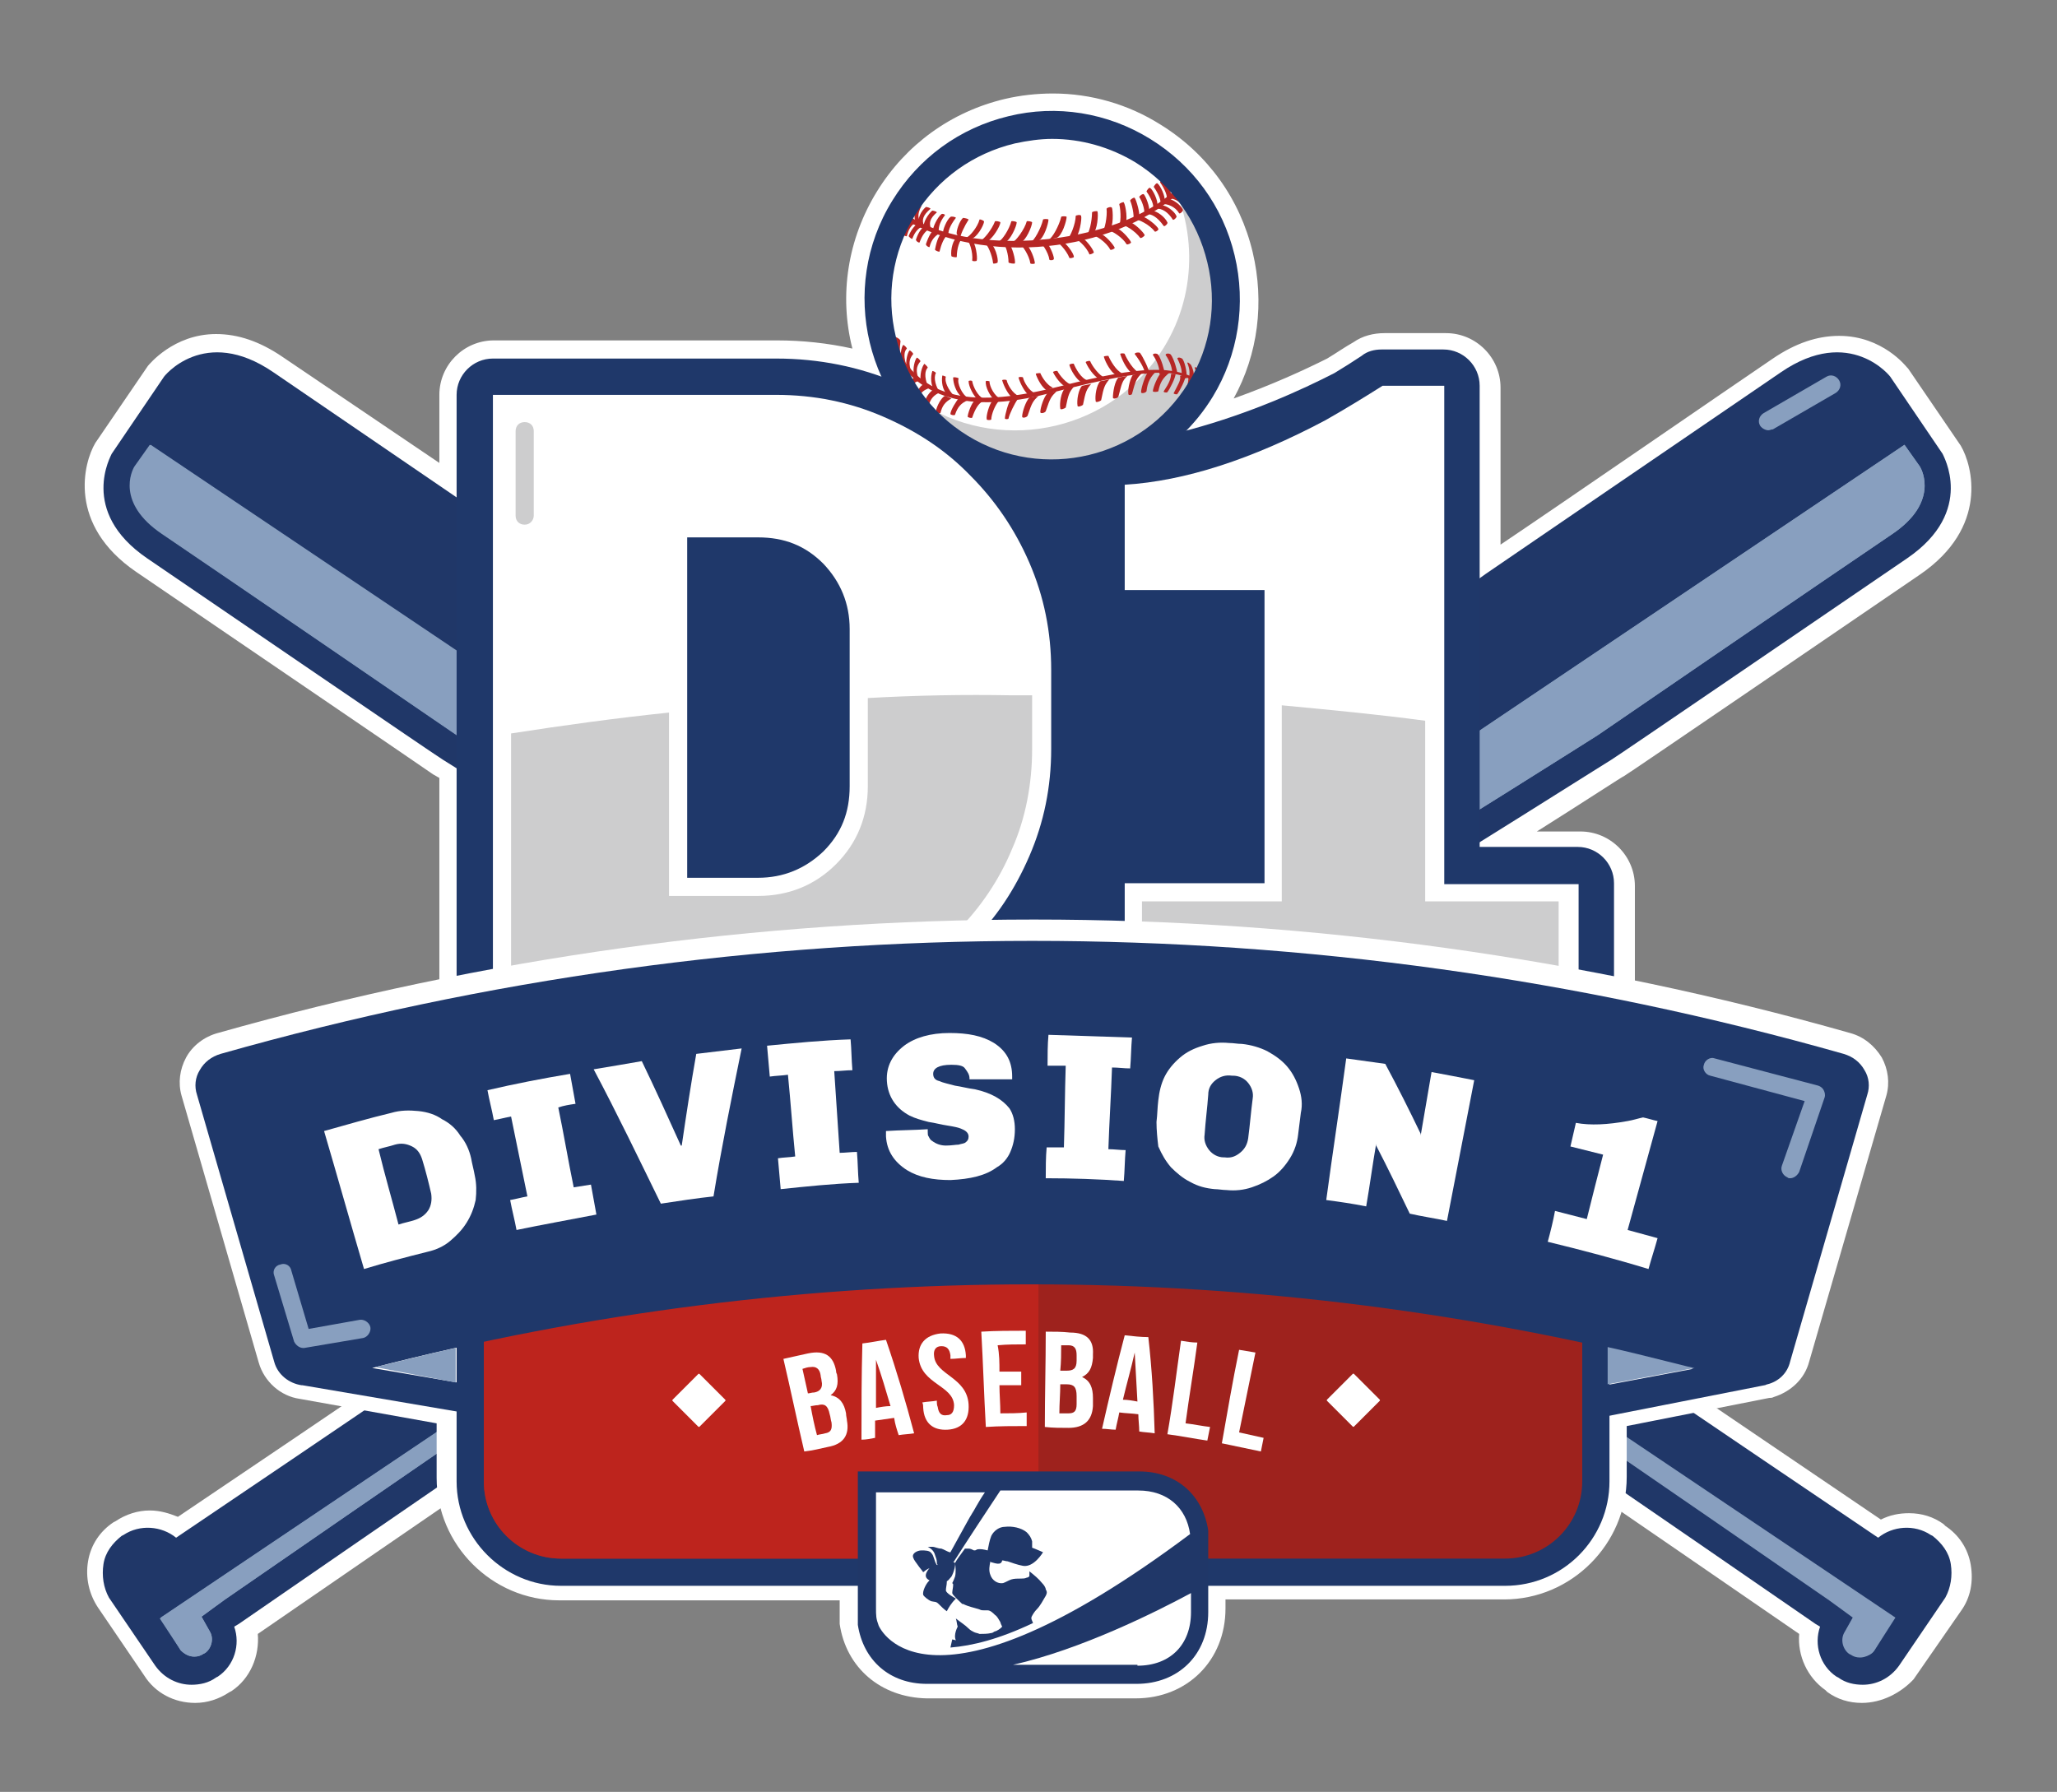 <?xml version="1.0" encoding="UTF-8"?> <svg xmlns="http://www.w3.org/2000/svg" xmlns:xlink="http://www.w3.org/1999/xlink" version="1.1" id="Calque_1" x="0px" y="0px" width="226.6px" height="197.4px" viewBox="0 0 226.6 197.4" style="enable-background:new 0 0 226.6 197.4;" xml:space="preserve"><rect x="0" y="0" width="226.6" height="197.4" fill="#808080" stroke="none"/> <style type="text/css"> .st0{fill:#FFFFFF;} .st1{fill:#203768;} .st2{fill:#889FBF;} .st3{fill:#1F386A;} .st4{fill:#CDCDCE;} .st5{fill:#B62624;} .st6{fill:none;} .st7{fill:#9E221D;} .st8{fill:#BD241D;} .st9{fill:#FFFFFF;stroke:#FFFFFF;stroke-width:0.2;stroke-linecap:round;stroke-linejoin:round;stroke-miterlimit:10;} </style> <g> <path class="st0" d="M205.1,187.6c-1.4,0-2.7-0.4-3.8-1.2l-0.2-0.2c-2-1.4-3.1-3.8-2.9-6.2c-38.2-26.3-50.5-34.6-54-36.8 c-4.3-2.8-18.6-11.2-30.9-18.4c-12.3,7.2-26.6,15.6-30.9,18.4c-3.6,2.3-15.8,10.5-54,36.8c0.2,2.4-0.8,4.9-2.9,6.3l-0.2,0.1 c-1.2,0.8-2.5,1.2-3.8,1.2c-2.3,0-4.4-1.1-5.6-3l-5.1-7.5c-1-1.5-1.4-3.3-1.1-5.1c0.3-1.8,1.3-3.3,2.8-4.3l0.2-0.1 c1.2-0.8,2.5-1.2,3.8-1.2c1.1,0,2.1,0.3,3.1,0.7c12.2-8.2,46.9-31.7,54-36.9c2.2-1.6,7.1-5.4,14.9-11.4H54.4c-3.3,0-6-2.7-6-6V85.7 l-0.7-0.4C47.6,85.2,21.3,67.3,15,63c-7.6-5.2-5.8-12-4.5-14.2l5.8-8.5l0,0c0.1-0.1,2.8-3.5,7.5-3.5c2.4,0,4.8,0.8,7.3,2.5L48.4,51 v-7.5c0-3.3,2.7-6,6-6h31.2c2.8,0,5.6,0.3,8.3,0.9c-1.5-5.9-0.5-12.1,2.7-17.3c3.2-5.2,8.2-8.8,14.1-10.2c1.7-0.4,3.5-0.6,5.3-0.6 c4.2,0,8.3,1.2,11.8,3.4c5.2,3.2,8.8,8.2,10.2,14.1c1.3,5.5,0.6,11.2-2.1,16.1c4.2-1.5,7.7-3.1,10.3-4.4c1-0.6,2-1.3,2.9-1.8 c1-0.7,2.2-1,3.4-1h6.8c3.3,0,6,2.7,6,6v17.3c6.7-4.5,24.4-16.7,30-20.5c2.5-1.7,4.9-2.5,7.3-2.5c4.8,0,7.4,3.4,7.5,3.5l0.1,0.1 l5.8,8.5c1.3,2.2,3.1,9-4.5,14.2c-6.3,4.3-32.5,22.2-32.6,22.2c-0.1,0-4.2,2.7-9.6,6.1h4.8c3.3,0,6,2.7,6,6v15.5c0,3.3-2.7,6-6,6 h-35.8c7.8,6.1,12.6,9.8,14.9,11.4c7.1,5.2,41.8,28.6,54,36.9c1-0.5,2-0.7,3.1-0.7c1.4,0,2.7,0.4,3.8,1.2l0.2,0.2 c1.5,1,2.5,2.5,2.8,4.3c0.3,1.8,0,3.6-1.1,5.1l-5.2,7.5C209.4,186.5,207.3,187.6,205.1,187.6z"></path> <path class="st0" d="M214.9,172.3c-0.2-1.3-1-2.3-2-3.1l-0.2-0.1c-1.8-1.2-4.2-1-5.8,0.3c-12-8.1-47.8-32.3-55.2-37.6 c-3-2.2-10.6-8.1-19.5-15h41.6c2.2,0,4-1.8,4-4V97.3c0-2.2-1.8-4-4-4h-10.8v-0.6c7.6-4.7,14.4-9.1,14.5-9.1 c0,0,25.7-17.5,32.6-22.2c7.6-5.2,3.9-11.4,3.9-11.5l-5.7-8.4c0-0.1-4.5-5.8-12.1-0.6c-6.9,4.7-32.5,22.2-32.5,22.2 c0,0-0.2,0.2-0.6,0.4V42.5c0-2.2-1.8-4-4-4h-6.8c-0.8,0-1.6,0.2-2.2,0.7c-0.9,0.6-2,1.3-3,1.9c-3.7,1.9-9.6,4.6-16.5,6.4 c1.1-1.1,2.1-2.3,2.9-3.7h0c2.9-4.7,3.8-10.3,2.5-15.6c-1.3-5.4-4.6-9.9-9.3-12.8c-4.7-2.9-10.3-3.8-15.6-2.5 c-5.4,1.3-9.9,4.6-12.8,9.3c-3.7,6-3.9,13.3-1.2,19.3c-3.6-1.3-7.5-1.9-11.5-1.9H54.4c-2.2,0-4,1.8-4,4v11.3 c-7.6-5.2-16.6-11.3-20.3-13.8C22.5,35.8,18,41.4,18,41.5l-5.7,8.4c0,0.1-3.7,6.3,3.9,11.5c6.9,4.7,32.5,22.2,32.6,22.2 c0,0,0.6,0.4,1.6,1v28.2c0,2.2,1.8,4,4,4h31.2c1.3,0,4.5,0,8.5,0c-8.9,7-16.5,12.9-19.5,15c-7.3,5.3-43.2,29.6-55.2,37.6 c-1.6-1.4-4-1.5-5.8-0.3l-0.2,0.1c-1,0.7-1.8,1.8-2,3.1s0,2.5,0.8,3.6l5.1,7.5c0.9,1.4,2.4,2.1,4,2.1c0.9,0,1.9-0.3,2.7-0.8 l0.2-0.1c1.8-1.2,2.5-3.5,1.8-5.5l0.5-0.3c38.7-26.7,51.1-35,54.7-37.3c4.3-2.7,18-10.8,32-19.1c14,8.2,27.7,16.3,32,19.1 c3.6,2.3,16,10.6,54.7,37.3l0.5,0.3c-0.7,2,0,4.3,1.8,5.5l0.2,0.1c0.8,0.6,1.8,0.8,2.7,0.8c1.5,0,3-0.7,4-2.1l5.1-7.5 C214.9,174.9,215.2,173.6,214.9,172.3z"></path> <g> <path class="st1" d="M11.4,172.3c0.2-1.3,1-2.3,2-3.1l0.2-0.1c1.8-1.2,4.2-1,5.8,0.3c12-8.1,47.8-32.3,55.2-37.6 c5.3-3.9,25-19.4,40.8-31.8c10.1-8,18.9-14.8,22.5-17.6c9.5-7.3,25.6-19.1,25.8-19.2c0,0,25.6-17.5,32.5-22.2 c7.6-5.2,12.1,0.5,12.1,0.6l5.7,8.4c0,0.1,3.7,6.3-3.9,11.5c-6.9,4.7-32.5,22.2-32.6,22.2c-0.2,0.1-17.1,10.8-27.3,17 c-3.9,2.4-13.4,7.9-24.4,14.3c-17.5,10.2-39.2,23-44.8,26.6c-3.6,2.3-16,10.6-54.7,37.3l-0.5,0.3c0.7,2,0,4.3-1.8,5.5l-0.2,0.1 c-0.8,0.6-1.8,0.8-2.7,0.8c-1.5,0-3-0.7-4-2.1l-5.1-7.5C11.4,174.9,11.2,173.6,11.4,172.3z"></path> <g> <path class="st2" d="M209.8,49l1.7,2.4c0.3,0.5,2,4-3,7.4c-6.8,4.6-31.5,21.5-32.5,22.2c-0.8,0.5-17.2,10.9-27.2,16.9 c-3.9,2.4-13.4,7.9-24.3,14.3c-18.4,10.8-39.3,23-44.9,26.6c-3.6,2.3-16,10.6-54.8,37.4l-1.1,0.8l-1.5,1.1l0.9,1.6 c0.5,0.8,0.2,1.9-0.5,2.4l-0.2,0.1c-0.3,0.2-0.6,0.3-1,0.3c-0.6,0-1.1-0.3-1.5-0.7l-2.2-3.6L209.8,49z"></path> <path class="st2" d="M17.6,178.3L209.8,49l1.7,2.4c0.3,0.5,2,4-3,7.4c-6.8,4.6-31.5,21.5-32.5,22.2c-0.8,0.5-17.2,10.9-27.2,16.9 c-3.9,2.4-13.4,7.9-24.3,14.3c-18.4,10.8-39.3,23-44.9,26.6c-3.6,2.3-16,10.6-54.8,37.4l-1.1,0.8l-1.5,1.1l0.9,1.6 c0.5,0.8,0.2,1.9-0.5,2.4l-0.2,0.1c-0.3,0.2-0.6,0.3-1,0.3c-0.6,0-1.1-0.3-1.5-0.7L17.6,178.3z"></path> </g> </g> <g> <path class="st2" d="M194.8,47.4c-0.3,0-0.7-0.2-0.9-0.5c-0.3-0.5-0.1-1.1,0.4-1.4l6.9-4c0.5-0.3,1.1-0.1,1.4,0.4 c0.3,0.5,0.1,1.1-0.4,1.4l-6.9,4C195.1,47.3,195,47.4,194.8,47.4z"></path> </g> <g> <path class="st1" d="M214.9,172.3c-0.2-1.3-1-2.3-2-3.1l-0.2-0.1c-1.8-1.2-4.2-1-5.8,0.3c-12-8.1-47.8-32.3-55.2-37.6 c-5.3-3.9-25-19.4-40.8-31.8c-10.1-8-18.9-14.8-22.5-17.6c-9.5-7.3-25.6-19.1-25.8-19.2c0,0-25.6-17.5-32.5-22.2 c-7.6-5.2-12.1,0.5-12.1,0.6l-5.7,8.4c0,0.1-3.7,6.3,3.9,11.5c6.9,4.7,32.5,22.2,32.6,22.2c0.2,0.1,17.1,10.8,27.3,17 c3.9,2.4,13.4,7.9,24.4,14.3c17.5,10.2,39.2,23,44.8,26.6c3.6,2.3,16,10.6,54.7,37.3l0.5,0.3c-0.7,2,0,4.3,1.8,5.5l0.2,0.1 c0.8,0.6,1.8,0.8,2.7,0.8c1.5,0,3-0.7,4-2.1l5.1-7.5C214.9,174.9,215.1,173.6,214.9,172.3z"></path> <g> <path class="st2" d="M16.5,49l-1.7,2.4c-0.3,0.5-2,4,3,7.4c6.8,4.6,31.5,21.5,32.5,22.2C51.1,81.6,67.5,92,77.5,98 c3.9,2.4,13.4,7.9,24.3,14.3c18.4,10.8,39.3,23,44.9,26.6c3.6,2.3,16,10.6,54.8,37.4l1.1,0.8l1.5,1.1l-0.9,1.6 c-0.5,0.8-0.2,1.9,0.5,2.4l0.2,0.1c0.3,0.2,0.6,0.3,1,0.3c0.6,0,1.1-0.3,1.5-0.7l2.2-3.6L16.5,49z"></path> <path class="st2" d="M206.5,181.8c-0.3,0.5-0.9,0.7-1.5,0.7c-0.4,0-0.7-0.1-1-0.3l-0.2-0.1c-0.8-0.5-1-1.6-0.5-2.4l0.9-1.6 l-1.5-1.1l-1.1-0.8c-38.8-26.7-51.2-35.1-54.8-37.4c-5.6-3.6-26.5-15.8-44.9-26.6c-11-6.4-20.4-12-24.3-14.3 c-10-6-26.4-16.4-27.2-16.9c-1-0.6-25.7-17.6-32.5-22.2c-5-3.4-3.3-6.9-3-7.4l1.7-2.4l192.2,129.2L206.5,181.8z"></path> </g> </g> <path class="st3" d="M173.8,93.3h-10.8V42.5c0-2.2-1.8-4-4-4h-6.8c-0.8,0-1.6,0.2-2.2,0.7c-0.9,0.6-2,1.3-3,1.9 c-7.2,3.7-22.6,10.3-37.8,7.8c-2.9-2.8-6.4-5.1-10.3-6.7c-4.2-1.8-8.7-2.7-13.4-2.7H54.3c-2.2,0-4,1.8-4,4v69.3c0,2.2,1.8,4,4,4 h31.2c4.7,0,36.2,0,38.4,0h49.9c2.2,0,4-1.8,4-4V97.3C177.8,95.1,176,93.3,173.8,93.3z"></path> <g> <g> <path class="st0" d="M132.2,43c-5.5,9-17.4,11.8-26.4,6.3c-9-5.6-11.8-17.4-6.3-26.4c5.5-9,17.4-11.8,26.4-6.3 C134.9,22.1,137.7,34,132.2,43z"></path> </g> <g> <path class="st4" d="M128.1,18.2c3.7,6,4,13.8,0.1,20.1c-5.5,9-17.4,11.8-26.4,6.3c-0.8-0.5-1.5-1-2.2-1.6 c1.5,2.5,3.6,4.6,6.2,6.2c9,5.5,20.8,2.7,26.4-6.3C137.3,34.8,135.3,24.2,128.1,18.2z"></path> </g> <g> <g> <g> <path class="st5" d="M113.3,43.5c-0.4-0.3-0.9-1.2-1.1-1.9c0-0.1,0.5-0.1,0.5,0c0.1,0.5,0.7,1.5,1.3,1.7L113.3,43.5z"></path> <path class="st5" d="M111.5,43.8c-0.4-0.3-0.9-1.2-1.1-1.9c0-0.1,0.5-0.1,0.5,0c0.1,0.5,0.7,1.5,1.3,1.7L111.5,43.8z"></path> <path class="st5" d="M115.3,43c-0.5-0.3-1-1.2-1.2-1.8c0-0.1,0.5-0.1,0.5-0.1c0.2,0.5,0.8,1.4,1.4,1.6L115.3,43z"></path> <path class="st5" d="M117.4,42.6c-0.5-0.2-1.1-1-1.4-1.6c0-0.1,0.5-0.2,0.5-0.1c0.2,0.4,1,1.4,1.6,1.5L117.4,42.6z"></path> <path class="st5" d="M119.1,42.1c-0.5-0.3-1.1-1.2-1.3-1.9c0-0.1,0.5-0.2,0.5-0.1c0.2,0.5,0.8,1.6,1.5,1.8L119.1,42.1z"></path> <path class="st5" d="M121,41.7c-0.5-0.3-1.1-1.1-1.4-1.8c0-0.1,0.5-0.2,0.5-0.1c0.2,0.5,1,1.6,1.6,1.8L121,41.7z"></path> <path class="st5" d="M122.9,41.3c-0.5-0.3-1.1-1.3-1.3-2c0-0.1,0.5-0.1,0.5-0.1c0.2,0.5,0.9,1.7,1.5,1.9L122.9,41.3z"></path> <path class="st5" d="M124.8,41.2c-0.6-0.4-1.1-1.3-1.4-2.2c0-0.1,0.5-0.1,0.5,0c0.2,0.5,1,1.9,1.7,2.1L124.8,41.2z"></path> <path class="st5" d="M126.6,41.1c0-0.4-0.7-1.8-1-2.2c0-0.1-0.6-0.1-0.6,0.1c0.7,0.9,1.2,1.9,1.1,2.2L126.6,41.1z"></path> <path class="st5" d="M128.3,41.2c0-0.4-0.4-1.7-0.7-2.1c-0.1-0.2-0.6-0.2-0.6,0c0.5,0.7,0.8,1.6,0.7,2.1L128.3,41.2z"></path> <path class="st5" d="M129.7,41.2c0-0.4-0.4-1.7-0.7-2.1c-0.1-0.2-0.6-0.2-0.6,0c0.5,0.7,0.8,1.6,0.7,2.1L129.7,41.2z"></path> <path class="st5" d="M130.7,41.7c0.1-0.4-0.1-1.6-0.4-2.1c-0.1-0.2-0.6-0.3-0.6-0.1c0.4,0.8,0.6,1.5,0.4,2L130.7,41.7z"></path> <path class="st5" d="M130.8,40c0.3,0.7,0.3,1.3,0.1,1.8l0.6,0.2c0.1-0.6,0-1.2-0.3-1.8C131.1,40.1,130.8,39.8,130.8,40z"></path> <path class="st5" d="M131.6,40.5c0.2,0.5,0.2,1,0,1.4l0.6,0.3c0.1-0.6,0-1.1-0.2-1.6C131.9,40.5,131.6,40.4,131.6,40.5z"></path> <path class="st5" d="M109.5,44c-0.4-0.3-1-1.4-0.9-2c0-0.1,0.4,0,0.4,0c0,0.6,0.6,1.7,1.2,1.9L109.5,44z"></path> <path class="st5" d="M107.7,44c-0.4-0.3-1-1.4-1-2c0-0.1,0.4-0.1,0.4,0c0.1,0.6,0.6,1.6,1.2,1.9L107.7,44z"></path> <path class="st5" d="M105.9,43.7c-0.6-0.5-0.9-1.5-0.9-2.1c0-0.1,0.6,0,0.6,0.1c-0.2,0.5,0.4,1.8,1,2.1L105.9,43.7z"></path> <path class="st5" d="M104.4,43.5c-0.6-0.5-0.7-1.5-0.6-2.1c0-0.1,0.4,0.1,0.4,0.1c-0.2,0.5,0.3,1.5,0.9,2.1L104.4,43.5z"></path> <path class="st5" d="M103,43.1c-0.5-0.6-0.5-1.6-0.3-2.2c0-0.1,0.4,0.1,0.4,0.2c-0.3,0.5,0,1.6,0.5,2.2L103,43.1z"></path> <path class="st5" d="M101.5,42.2c-0.2-0.5-0.1-1.5,0.3-2.1c0-0.1,0.4,0.3,0.4,0.4c-0.3,0.3-0.4,1,0,2L101.5,42.2z"></path> <path class="st5" d="M101.2,41.8c-0.3-0.9-0.3-1.4,0.2-2c0-0.1-0.3-0.4-0.4-0.4c-0.2,0.2-0.5,1.2-0.3,1.9L101.2,41.8z"></path> <path class="st5" d="M100.4,41c-0.3-0.9-0.3-1.4,0.2-2c0-0.1-0.3-0.4-0.4-0.4c-0.2,0.2-0.5,1.2-0.3,1.9L100.4,41z"></path> <path class="st5" d="M99.9,40.4c-0.4-1.1-0.3-1.7,0-2c0-0.1-0.3-0.4-0.4-0.4c-0.2,0.2-0.4,1.2-0.2,1.9L99.9,40.4z"></path> <path class="st5" d="M99.2,39.5c-0.1-0.4-0.1-1.2,0-1.9c0-0.2-0.3-0.4-0.6-0.5l-0.1,0.3c0.1,0.2,0.2,0.7,0.2,1.5L99.2,39.5z"></path> <path class="st5" d="M104.1,43.6c-0.4,0.2-0.9,1.1-1,1.7c0,0.1,0.4,0.3,0.5,0.2c0.2-0.8,0.5-1.2,1.2-1.6L104.1,43.6z"></path> <path class="st5" d="M102.9,42.9c-0.5,0.2-1,1-1.1,1.6c0,0.1,0.4,0.3,0.5,0.2c0.2-0.8,0.6-1.2,1.3-1.5L102.9,42.9z"></path> <path class="st5" d="M105.6,43.9c-0.2,0.2-0.9,1.3-0.9,1.7c0,0.1,0.4,0.2,0.5,0.1c0.3-0.9,0.7-1.3,1.4-1.6L105.6,43.9z"></path> <path class="st5" d="M107.4,44.1c-0.4,0.3-0.8,1.5-0.8,1.8c0,0.1,0.5,0.2,0.5,0.1c0.3-0.9,0.7-1.6,1.2-1.8L107.4,44.1z"></path> <path class="st5" d="M109.3,44.2c-0.3,0.3-0.7,1.6-0.6,2c0,0.1,0.5,0.1,0.5,0c0-0.5,0.4-1.6,0.9-2.1L109.3,44.2z"></path> <path class="st5" d="M111.3,44.1c-0.2,0.2-0.6,1.6-0.6,2c0,0.1,0.4,0.1,0.4,0c0.1-0.5,0.7-1.7,1-2.1L111.3,44.1z"></path> <path class="st5" d="M113.4,43.8c-0.4,0.4-0.8,1.6-0.8,2.1c0,0.2,0.5,0.1,0.6-0.1c0.5-1.5,0.6-1.6,1.2-2.2L113.4,43.8z"></path> <path class="st5" d="M115.4,43.3c-0.4,0.4-0.8,1.6-0.8,2.1c0,0.2,0.5,0.1,0.6-0.1c0.5-1.5,0.6-1.6,1.2-2.2L115.4,43.3z"></path> <path class="st5" d="M117.3,42.8c-0.4,0.4-0.6,1.6-0.5,2.2c0,0.2,0.5,0,0.6-0.1c0.3-1.5,0.4-1.7,0.9-2.3L117.3,42.8z"></path> <path class="st5" d="M119.2,42.5c-0.4,0.4-0.6,1.6-0.5,2.2c0,0.2,0.5,0,0.6-0.1c0.3-1.5,0.4-1.7,0.9-2.3L119.2,42.5z"></path> <path class="st5" d="M121.2,42c-0.4,0.4-0.6,1.6-0.5,2.2c0,0.2,0.5,0,0.6-0.1c0.3-1.5,0.4-1.7,0.9-2.3L121.2,42z"></path> <path class="st5" d="M123.2,41.6c-0.4,0.4-0.6,1.6-0.6,2.2c0,0.2,0.5,0.1,0.6-0.1c0.4-1.5,0.4-1.7,1-2.3L123.2,41.6z"></path> <path class="st5" d="M124.8,41.3c-0.2,0.2-0.6,1.4-0.5,2.1c0,0.2,0.4,0.1,0.4,0c0.4-1.5,0.5-1.7,1.1-2.3L124.8,41.3z"></path> <path class="st5" d="M126.4,41.1c-0.2,0.2-0.7,1.6-0.7,2.1c0,0.2,0.5,0.1,0.6-0.1c0.1-1,0.5-1.7,1.1-2.2L126.4,41.1z"></path> <path class="st5" d="M127.9,41.1c-0.3,0.2-0.9,1.6-0.9,2c0,0.1,0.5,0.1,0.6,0c0.2-0.9,0.4-1.4,1.3-2.1L127.9,41.1z"></path> <path class="st5" d="M129.5,41.2c0,0.4-0.6,1.6-0.9,2c-0.1,0.1-0.5,0-0.4-0.1c0.6-0.9,0.8-1.4,0.8-1.9L129.5,41.2z"></path> <path class="st5" d="M130.6,41.4c0,0.4-0.6,1.6-0.9,2c0,0.1-0.5,0-0.4-0.1c0.5-1,0.8-1.4,0.7-1.9L130.6,41.4z"></path> <path class="st5" d="M131.4,41.8c0,0.4-0.5,1.6-0.8,2c0,0.1-0.5,0-0.4-0.1c0.5-1,0.7-1.4,0.7-1.9L131.4,41.8z"></path> <path class="st5" d="M132.1,42.1c0,0.4-0.5,1.6-0.8,2c0,0.1-0.5,0-0.4-0.1c0.5-1,0.7-1.4,0.7-1.9L132.1,42.1z"></path> <path class="st5" d="M101.8,42.3c-0.5,0.2-0.9,1-1,1.6c0,0.1,0.3,0.3,0.3,0.2c0.3-0.9,0.6-1.1,1.4-1.4L101.8,42.3z"></path> <path class="st5" d="M100.8,41.5c-0.2,0.1-0.9,0.9-1,1.5c-0.1,0.1,0.3,0.4,0.3,0.3c0.5-1.1,0.6-1.2,1.3-1.4L100.8,41.5z"></path> <path class="st5" d="M100.1,40.5c-0.3,0.1-0.8,0.6-1,1.4c-0.1,0.1,0.2,0.4,0.2,0.3c0.4-0.7,0.6-0.8,1.2-1L100.1,40.5z"></path> <path class="st5" d="M99.2,39.8c-0.4,0.1-0.7,0.9-0.8,1.4c0,0.1,0.2,0.4,0.3,0.3c0.4-1.1,0.6-1.3,1.1-1.3L99.2,39.8z"></path> <path class="st5" d="M98.7,39.3c-0.4,0.1-0.7,0.9-0.8,1.4c0,0.1,0.2,0.4,0.3,0.3c0.4-1.1,0.6-1.3,1.1-1.3L98.7,39.3z"></path> <path class="st5" d="M98.4,37.7c3.1,6.5,8.8,7.3,18.6,4.8c8.7-2.2,12.4-2.3,15.2-0.5c0.5-0.3,0.4-1.3,0-1.7l0.4-0.3 c0.4,0.3,0.8,2,0.2,2.6c0.4,0.6-0.2,2.2-1.1,1.6l0.2-0.4c0.3,0.1,0.7-0.7,0.5-1c-2.2-2.2-4.8-2.6-16.7,0.5 c-6.9,1.8-13.8,1.7-17.4-4.5c-0.2-0.1-0.4,0.6-0.3,1.2l-0.3,0.2c-0.5-0.8-0.2-1.4,0.2-1.7C97.5,38.2,97.9,37.1,98.4,37.7z"></path> </g> <g> <path class="st5" d="M128,22.5c0.6-0.1,1.5,0.3,1.9,1c0.1,0.1,0.5-0.3,0.4-0.4c-0.2-0.5-1.1-1.2-1.7-1.2L128,22.5z"></path> <path class="st5" d="M128.6,21.9c0.6-0.1,1.1,0.1,1.9,0.9c0.1,0.1,0.3-0.2,0.3-0.3c-0.2-0.3-1.1-1.1-1.7-1.1L128.6,21.9z"></path> <path class="st5" d="M129.2,21.3c0.6-0.1,0.9,0.2,1.6,1c0.1,0.1,0.5-0.2,0.5-0.3c-0.1-0.3-1.1-1.1-1.6-1.1L129.2,21.3z"></path> <path class="st5" d="M127.3,23c0.7-0.1,1.4,0.4,1.9,1.2c0.1,0.1,0.5-0.3,0.4-0.4c-0.2-0.5-1.1-1.2-1.7-1.2L127.3,23z"></path> <path class="st5" d="M126.2,23.6c0.6-0.1,1.3,0.3,2,1.3c0.1,0.1,0.5-0.3,0.4-0.4c-0.2-0.5-1.1-1.3-1.8-1.3L126.2,23.6z"></path> <path class="st5" d="M125,24.2c0.4-0.1,1.7,0.6,2.2,1.3c0.1,0.1,0.5-0.2,0.4-0.3c-0.1-0.3-1.3-1.3-1.9-1.4L125,24.2z"></path> <path class="st5" d="M123.5,24.8c0.4-0.1,1.6,0.7,2.1,1.4c0.1,0.1,0.5-0.2,0.5-0.3c-0.1-0.3-1.2-1.4-1.8-1.5L123.5,24.8z"></path> <path class="st5" d="M122.1,25.4c0.4,0,1.6,0.8,2,1.5c0.1,0.1,0.5-0.1,0.5-0.2c-0.1-0.3-1.1-1.5-1.7-1.6L122.1,25.4z"></path> <path class="st5" d="M120.3,25.9c0.4,0,1.6,0.8,2,1.6c0.1,0.1,0.5-0.1,0.5-0.2c-0.1-0.3-1.1-1.5-1.7-1.6L120.3,25.9z"></path> <path class="st5" d="M118.2,26.2c0.4,0,1.5,1,1.8,1.8c0,0.1,0.5-0.1,0.5-0.2c-0.1-0.4-1-1.6-1.5-1.7L118.2,26.2z"></path> <path class="st5" d="M116.1,26.5c0.4,0,1.4,1.1,1.7,1.9c0,0.1,0.5,0,0.5-0.1c0-0.4-0.9-1.6-1.4-1.8L116.1,26.5z"></path> <path class="st5" d="M114.3,26.5c0.4,0.1,1.2,1.3,1.3,2.1c0,0.1,0.5,0.1,0.5-0.1c0-0.4-0.6-1.8-1.1-2.1L114.3,26.5z"></path> <path class="st5" d="M112.2,26.8c0.4,0.1,1.2,1.4,1.3,2.2c0,0.1,0.5,0.1,0.5,0c0-0.4-0.5-1.8-1-2.1L112.2,26.8z"></path> <path class="st5" d="M110.4,26.7c0.4,0.2,0.7,1.4,0.7,2.2c0,0.1,0.7,0.2,0.7,0.1c0.1-0.3-0.3-1.9-0.7-2.2L110.4,26.7z"></path> <path class="st5" d="M108.4,26.7c0.4,0.2,0.9,1.4,1,2.3c0,0.1,0.5,0,0.5-0.1c0.1-0.4-0.3-1.9-0.9-2.2L108.4,26.7z"></path> <path class="st5" d="M106.4,26.3c0.4,0.2,0.8,1.5,0.7,2.4c0,0.1,0.5,0.1,0.5,0c0.1-0.3-0.1-2-0.6-2.3L106.4,26.3z"></path> <path class="st5" d="M106.4,26.2c0.4-0.1,1.3-1.2,1.5-2c0-0.1,0.5,0.1,0.5,0.2c0,0.4-0.8,1.8-1.4,1.9L106.4,26.2z"></path> <path class="st5" d="M105.8,26.3c-0.1-0.3,0.5-1.5,0.9-2.1c0-0.1-0.5-0.2-0.6-0.2c-0.4,0.3-0.8,1.5-0.7,1.8L105.8,26.3z"></path> <path class="st5" d="M104.5,25.9c-0.1-0.3,0.1-1,0.8-1.9c0-0.1-0.5-0.2-0.6-0.1c-0.4,0.3-0.9,1.5-0.8,1.8L104.5,25.9z"></path> <path class="st5" d="M103.4,25.6c0-0.4,0-1,0.7-1.9c0-0.1-0.3-0.2-0.4-0.1c-0.4,0.3-1,1.5-0.9,1.8L103.4,25.6z"></path> <path class="st5" d="M102.6,25.3c-0.3-0.7-0.2-1.2,0.6-1.9c0-0.1-0.4-0.2-0.5-0.2c-0.4,0.3-1.1,1.4-0.9,1.8L102.6,25.3z"></path> <path class="st5" d="M101.8,24.9c-0.3-0.7-0.1-1.2,0.7-1.9c0-0.1-0.4-0.2-0.5-0.2c-0.6,0.5-0.9,1.3-0.8,1.8L101.8,24.9z"></path> <path class="st5" d="M101.6,24.7c-0.5-0.6-0.6-1-0.1-2c0-0.1-0.5-0.1-0.5,0c-0.4,0.7-0.3,1.6,0,2L101.6,24.7z"></path> <path class="st5" d="M108,26.5c0.4-0.1,1.3-1.3,1.6-2.1c0-0.1,0.6,0,0.6,0.1c0,0.4-0.9,1.9-1.5,2.1L108,26.5z"></path> <path class="st5" d="M110,26.6c0.4-0.1,1.2-1.4,1.4-2.2c0-0.1,0.6,0,0.6,0.1c0,0.4-0.7,2-1.3,2.2L110,26.6z"></path> <path class="st5" d="M106.1,26.2c-0.4,0.2-0.7,1.2-0.7,2.1c0,0.1-0.6,0-0.6-0.1c-0.1-0.7,0.2-1.9,0.7-2.1L106.1,26.2z"></path> <path class="st5" d="M104.5,25.8c-0.5,0.3-0.8,1.1-1,1.9c0,0.1-0.5-0.1-0.5-0.2c0.2-1.1,0.5-1.7,0.8-1.8L104.5,25.8z"></path> <path class="st5" d="M103.5,25.7c-0.5,0.3-0.9,0.7-1.1,1.5c0,0.1-0.4-0.1-0.4-0.3c0.3-0.9,0.7-1.6,1-1.6L103.5,25.7z"></path> <path class="st5" d="M102.4,25.2c-0.5,0.3-0.8,0.7-1.1,1.5c0,0.1-0.4-0.1-0.4-0.3c0.3-0.9,0.7-1.4,1-1.4L102.4,25.2z"></path> <path class="st5" d="M101.7,24.9c-0.5,0.2-0.9,0.6-1.2,1.4c0,0.1-0.4-0.2-0.4-0.3c0.3-0.8,0.8-1.3,1.1-1.4L101.7,24.9z"></path> <path class="st5" d="M100.9,24.5c-0.5,0.3-0.8,0.7-1,1.5c0,0.1-0.5-0.1-0.4-0.2c0.2-0.9,0.6-1.4,0.9-1.5L100.9,24.5z"></path> <path class="st5" d="M111.5,26.7c0.4-0.1,1.4-1.5,1.6-2.3c0-0.1,0.6,0,0.6,0.1c0,0.4-0.7,2.1-1.3,2.2L111.5,26.7z"></path> <path class="st5" d="M113.5,26.7c0.4-0.1,1.2-1.6,1.4-2.5c0-0.1,0.6-0.1,0.6,0c0,0.4-0.5,2.1-1.1,2.3L113.5,26.7z"></path> <path class="st5" d="M115.5,26.4c0.4-0.1,1.2-1.6,1.4-2.5c0-0.1,0.6-0.1,0.6,0c0,0.4-0.5,2.1-1.1,2.3L115.5,26.4z"></path> <path class="st5" d="M117.5,26.4c0.4-0.2,1-1.8,1-2.6c0-0.1,0.6-0.2,0.6,0c0.1,0.3-0.2,2.2-0.7,2.5L117.5,26.4z"></path> <path class="st5" d="M119.6,26c0.4-0.2,0.7-1.7,0.7-2.6c0-0.1,0.6-0.2,0.6-0.1c0.1,0.3,0,2.1-0.5,2.4L119.6,26z"></path> <path class="st5" d="M121.4,25.6c0.3-0.2,0.6-1.8,0.5-2.6c0-0.1,0.5-0.3,0.6-0.1c0.1,0.3,0.2,2.1-0.3,2.5L121.4,25.6z"></path> <path class="st5" d="M123.2,25c0.3-0.3,0.3-1.7,0.1-2.5c0-0.1,0.5-0.3,0.5-0.2c0.2,0.3,0.5,2.1,0.1,2.5L123.2,25z"></path> <path class="st5" d="M124.8,24.4c0.2-0.3,0-1.6-0.3-2.3c0-0.1,0.4-0.4,0.5-0.3c0.2,0.3,0.6,1.7,0.5,2.2L124.8,24.4z"></path> <path class="st5" d="M126,23.7c0.2-0.3-0.1-1.4-0.5-2c0-0.1,0.4-0.4,0.5-0.3c0.2,0.2,0.7,1.4,0.6,2L126,23.7z"></path> <path class="st5" d="M127,23.1c0.2-0.4-0.2-1.3-0.7-2c0-0.1,0.3-0.5,0.4-0.4c0.3,0.2,0.9,1.4,0.8,2L127,23.1z"></path> <path class="st5" d="M127.8,22.6c0.2-0.4-0.2-1.3-0.7-2c0-0.1,0.3-0.5,0.4-0.4c0.3,0.2,0.9,1.4,0.8,2L127.8,22.6z"></path> <path class="st5" d="M128.5,22.1c0.2-0.4-0.2-1.3-0.7-2c0-0.1,0.3-0.5,0.4-0.4c0.3,0.2,0.9,1.4,0.8,2L128.5,22.1z"></path> <path class="st5" d="M129.1,21.5c0.2-0.4-0.2-1.3-0.7-2c0-0.1,0.3-0.5,0.4-0.4c0.2,0.2,0.9,1.5,0.8,2L129.1,21.5z"></path> <path class="st5" d="M98.9,26.2c-0.3-0.5,0.2-1.9,0.8-2.3c0.1-0.7,1.2-1.9,2-2l0,0.2c-0.3,0.1-1.4,1.5-1.4,1.8 c7.3,4.7,24.1,2.9,29.7-3.6c-0.1-0.3-1.5-1.4-1.9-1.5l0-0.1c0.7,0,2.2,1,2.3,1.5c0.8,0,1.5,1.3,1.7,2.2l-0.2,0 c-0.8-1.4-1.1-1.6-1.6-1.6c-6.6,6.6-20.6,8.7-30.1,3.7c-0.5-0.1-0.9,0.7-0.9,1.7L98.9,26.2z"></path> </g> </g> </g> <path class="st3" d="M136,28.1c-1.3-5.4-4.6-9.9-9.3-12.8c-4.7-2.9-10.3-3.8-15.6-2.5c-5.4,1.3-9.9,4.6-12.8,9.3 c-6,9.7-2.9,22.5,6.8,28.5c3.4,2.1,7.1,3,10.8,3c7,0,13.8-3.5,17.7-9.9h0C136.4,39.1,137.3,33.5,136,28.1z M130.9,42.2L130.9,42.2 c-5.1,8.3-16,10.9-24.3,5.8c-8.3-5.1-10.9-16-5.8-24.3c2.5-4,6.4-6.8,11-7.9c1.4-0.3,2.8-0.5,4.1-0.5c3.2,0,6.4,0.9,9.2,2.6 c4,2.5,6.8,6.4,7.9,11C134.1,33.4,133.4,38.2,130.9,42.2z"></path> </g> <g> <path class="st0" d="M54.3,112.8V43.5h31.2c4.2,0,8.1,0.8,11.8,2.4c3.7,1.6,6.9,3.7,9.6,6.5c2.7,2.7,4.9,5.9,6.5,9.6 c1.6,3.7,2.4,7.6,2.4,11.8v8.7c0,4.2-0.8,8.1-2.4,11.8c-1.6,3.7-3.7,6.9-6.5,9.6c-2.7,2.7-5.9,4.9-9.6,6.5 c-3.7,1.6-7.6,2.4-11.8,2.4H54.3z M75.7,96.7h7.8c2.8,0,5.2-1,7.2-2.9c2-2,2.9-4.3,2.9-7.2V69.3c0-2.8-1-5.2-2.9-7.2 c-2-2-4.3-2.9-7.2-2.9h-7.8V96.7z"></path> <g> <path class="st0" d="M123.9,112.8V97.3h15.4V65h-15.4V53.4c6.6-0.4,14-2.8,22.1-7.1c2.3-1.3,4.4-2.6,6.3-3.8h6.8v54.9h14.8v15.5 H123.9z"></path> </g> <g> <path class="st6" d="M90.7,62.2c-2-2-4.3-2.9-7.2-2.9h-7.8v17.1c6-0.6,11.9-1.1,17.9-1.4v-5.6C93.6,66.5,92.6,64.1,90.7,62.2z"></path> <g> <path class="st4" d="M95.6,76.9v9.7c0,3.4-1.2,6.3-3.5,8.6c-2.3,2.3-5.2,3.5-8.6,3.5h-7.8h-2v-2V78.5 c-5.8,0.6-11.6,1.4-17.4,2.3v29.9h29.2c3.9,0,7.6-0.7,11-2.2c3.5-1.5,6.5-3.5,9-6c2.5-2.5,4.6-5.6,6-9c1.5-3.4,2.2-7.2,2.2-11 v-5.9c-0.7,0-1.5,0-2.2,0C106.2,76.5,100.9,76.6,95.6,76.9z"></path> </g> <g> <path class="st4" d="M157,97.3V79.4c-5.2-0.7-10.5-1.2-15.8-1.7v19.6v2h-2h-13.4v11.5h45.9V99.3H159h-2V97.3z"></path> </g> </g> <g> <path class="st4" d="M57.8,57.8c-0.6,0-1-0.4-1-1v-9.3c0-0.6,0.4-1,1-1s1,0.4,1,1v9.3C58.8,57.3,58.4,57.8,57.8,57.8z"></path> </g> </g> <path class="st0" d="M102.1,187.1c-5.1-0.1-8.9-3.4-9.6-8.2l0-0.1l0-0.4l0-2.1H61.6c-7.4,0-13.5-6.1-13.5-13.5v-6L33,154.1 c-2.1-0.3-3.9-1.9-4.5-4l-8.5-29.4c-0.4-1.4-0.2-2.9,0.5-4.2c0.7-1.3,2-2.3,3.5-2.7c29.3-8.3,59.5-12.5,89.9-12.5 c30.4,0,60.7,4.2,89.9,12.5c1.5,0.4,2.7,1.4,3.5,2.7c0.7,1.3,0.9,2.8,0.5,4.2l-8.5,29.3c-0.5,1.9-2,3.3-3.9,3.9 c-0.2,0.1-0.3,0.1-0.5,0.1l-15.7,3.1v5.6c0,7.4-6.1,13.5-13.5,13.5H135l0,1c0,5.7-4.2,9.9-9.9,9.9l0,0L102.1,187.1z"></path> <g> <g> <g> <path class="st3" d="M165.8,174.7h-104c-6.3,0-11.5-5.2-11.5-11.5v-26c0-6.3,5.2-11.5,11.5-11.5h104c6.3,0,11.5,5.2,11.5,11.5 v26C177.3,169.5,172.2,174.7,165.8,174.7z"></path> <path class="st7" d="M61.8,171.7c-4.7,0-8.5-3.8-8.5-8.5v-26c0-4.7,3.8-8.5,8.5-8.5h104c4.7,0,8.5,3.8,8.5,8.5v26 c0,4.7-3.8,8.5-8.5,8.5H61.8z"></path> <path class="st8" d="M61.8,171.7c-4.7,0-8.5-3.8-8.5-8.5v-26c0-4.7,3.8-8.5,8.5-8.5h52.6v43H61.8z"></path> </g> </g> <g> <path class="st0" d="M92.1,151c0,0.1,0,0.2,0.1,0.4c0.2,1.1,0,1.8-0.7,2.3c1,0.2,1.5,0.9,1.7,2c0,0.3,0.1,0.6,0.1,0.8 c0.3,1.6-0.4,2.6-2.1,2.9c-0.9,0.2-1.7,0.4-2.6,0.5c-0.8-3.4-1.5-6.8-2.3-10.2c0.9-0.2,1.8-0.4,2.7-0.6 C90.9,148.7,91.8,149.4,92.1,151z M88.4,150.8c0.2,0.9,0.4,1.8,0.6,2.7c0.2,0,0.4-0.1,0.7-0.1c0.6-0.1,1-0.5,0.8-1.3 c0-0.2-0.1-0.4-0.1-0.6c-0.1-0.7-0.5-1-1.1-0.9C89,150.6,88.7,150.7,88.4,150.8z M89.3,154.9c0.2,1.1,0.4,2.1,0.7,3.2 c0.3-0.1,0.6-0.1,0.9-0.2c0.6-0.1,0.8-0.4,0.7-1.2c-0.1-0.3-0.1-0.6-0.2-0.9c-0.2-1-0.6-1.2-1.3-1 C89.8,154.8,89.5,154.9,89.3,154.9z"></path> <path class="st0" d="M100.7,157.9c-0.6,0.1-1.1,0.1-1.7,0.2c-0.2-0.6-0.4-1.2-0.5-1.9c-0.7,0.1-1.4,0.2-2.1,0.3 c0,0.6,0,1.3,0,1.9c-0.5,0.1-1,0.2-1.5,0.2c0-3.5,0-7.1,0.1-10.6c0.9-0.1,1.8-0.3,2.6-0.4C98.8,151.1,99.8,154.5,100.7,157.9z M96.5,155.1c0.5-0.1,1.1-0.2,1.6-0.2c-0.5-1.7-1-3.4-1.6-5.1C96.5,151.5,96.5,153.3,96.5,155.1z"></path> <path class="st0" d="M103.6,146.9c1.8-0.1,2.7,0.8,2.8,2.4c0,0.1,0,0.2,0,0.3c-0.6,0-1.1,0.1-1.7,0.1c0-0.1,0-0.3,0-0.4 c-0.1-0.7-0.4-1-1-1c-0.6,0-0.9,0.4-0.8,1.1c0.2,2.1,3.6,2.3,3.8,5.3c0.1,1.7-0.7,2.7-2.3,2.8c-1.6,0.1-2.6-0.7-2.7-2.4 c0-0.2,0-0.4-0.1-0.6c0.5-0.1,1.1-0.1,1.6-0.2c0,0.2,0,0.5,0.1,0.7c0.1,0.7,0.4,1,1,0.9c0.5,0,0.8-0.3,0.8-1.1 c-0.1-2.2-3.6-2.3-3.9-5.2C101.1,148.1,101.9,147.1,103.6,146.9z"></path> <path class="st0" d="M110.1,151.1c0.8,0,1.6,0,2.4,0c0,0.5,0,1,0,1.5c-0.8,0-1.6,0-2.4,0c0,1,0.1,2,0.1,3.1c1,0,1.9,0,2.9-0.1 c0,0.5,0,1,0,1.5c-1.5,0-3,0-4.5,0.1c-0.2-3.5-0.3-7-0.5-10.5c1.6-0.1,3.3-0.1,4.9-0.1c0,0.5,0,1,0,1.5c-1,0-2.1,0-3.1,0.1 C110.1,149.2,110.1,150.1,110.1,151.1z"></path> <path class="st0" d="M120.4,149.2c0,0.1,0,0.2,0,0.4c-0.1,1.1-0.4,1.7-1.2,2.1c0.9,0.4,1.2,1.2,1.2,2.3c0,0.3,0,0.6,0,0.9 c-0.1,1.6-1,2.4-2.7,2.4c-0.9,0-1.7,0-2.6-0.1c0-3.5,0.1-7,0.1-10.5c0.9,0,1.8,0,2.7,0.1C119.7,146.8,120.5,147.6,120.4,149.2z M116.9,148.2c0,0.9,0,1.8-0.1,2.8c0.2,0,0.5,0,0.7,0c0.7,0,1.1-0.2,1.1-1.1c0-0.2,0-0.4,0-0.6c0-0.7-0.2-1.1-0.9-1.1 C117.4,148.2,117.1,148.2,116.9,148.2z M116.8,152.5c0,1.1-0.1,2.1-0.1,3.2c0.3,0,0.6,0,1,0c0.6,0,0.9-0.2,0.9-1 c0-0.3,0-0.6,0-0.9c0-1-0.3-1.3-1.1-1.3C117.3,152.5,117,152.5,116.8,152.5z"></path> <path class="st0" d="M127.2,157.9c-0.6-0.1-1.1-0.1-1.7-0.2c0-0.6-0.1-1.3-0.1-1.9c-0.7-0.1-1.4-0.1-2.1-0.2 c-0.1,0.6-0.3,1.3-0.4,1.9c-0.5,0-1-0.1-1.5-0.1c0.8-3.5,1.6-6.9,2.5-10.3c0.9,0.1,1.8,0.2,2.6,0.2 C126.9,150.8,127.1,154.4,127.2,157.9z M123.7,154.2c0.5,0,1.1,0.1,1.6,0.2c-0.1-1.8-0.2-3.6-0.3-5.4 C124.6,150.8,124.1,152.5,123.7,154.2z"></path> <path class="st0" d="M130.1,147.7c0.6,0.1,1.2,0.2,1.8,0.2c-0.4,3-0.9,5.9-1.3,8.9c0.9,0.1,1.8,0.3,2.7,0.4 c-0.1,0.5-0.2,1-0.3,1.5c-1.4-0.2-2.9-0.5-4.4-0.7C129.2,154.6,129.6,151.2,130.1,147.7z"></path> <path class="st0" d="M136.5,148.7c0.6,0.1,1.2,0.2,1.8,0.3c-0.6,2.9-1.2,5.9-1.8,8.8c0.9,0.2,1.8,0.4,2.7,0.6 c-0.1,0.5-0.2,1-0.3,1.5c-1.4-0.3-2.9-0.6-4.3-0.9C135.2,155.6,135.8,152.1,136.5,148.7z"></path> </g> <rect x="147.1" y="152.3" transform="matrix(0.707 0.707 -0.707 0.707 152.764 -60.249)" class="st9" width="4" height="4"></rect> <rect x="75" y="152.3" transform="matrix(0.707 0.707 -0.707 0.707 131.645 -9.263)" class="st9" width="4" height="4"></rect> </g> <g> <path class="st1" d="M133.1,168.6c-0.6-3.9-3.5-6.5-7.6-6.5l-31,0l0,16.6l0,0.3c0.6,3.9,3.5,6.5,7.6,6.5l23.1,0 c4.6,0,7.9-3.2,7.9-7.9v-8.7L133.1,168.6z"></path> <g> <g> <path class="st0" d="M125.3,183.5c3.6,0,5.9-2.3,5.9-5.9v-2.1c-3.9,2.1-12.1,6.2-19.6,7.9H125.3z"></path> </g> <path class="st0" d="M96.5,164.1v13c0,0.9,0,1.2,0.3,2c0.2,0.4,5.3,11.6,34.3-10.1c-0.4-2.9-2.5-4.8-5.7-4.8v0h-0.1h-15.1 c-1.2,1.8-3.9,5.9-5.1,7.8c0,0-0.1,0.1-0.1,0.1c0.5-0.1,0,1.3-0.2,1.6c-0.2,0.2-0.3,0.4-0.5,0.5c0,0,0,0.1,0,0.1 c0,0.3-0.1,0.6-0.1,0.9c0,0.3,0.9,0.8,1.1,0.9c-0.5,0.5-0.8,1-1,1.4c-0.3-0.2-0.6-0.5-0.9-0.8c-0.3-0.3-0.4-0.2-0.8-0.3 c-0.3-0.1-0.8-0.5-0.9-0.7c-0.1-0.4,0.3-1.2,0.6-1.5c0,0,0.1-0.1,0.1-0.1c-0.4-0.2-0.6-0.5-0.2-1.1c0.1-0.1,0.1-0.2,0.2-0.2 c-0.1-0.1-0.7,0.4-0.7,0.4c-0.2-0.3-0.4-0.5-0.6-0.8c-0.2-0.3-0.4-0.5-0.5-0.8c-0.2-0.5,0.5-0.8,0.9-0.8c0.4,0,0.9,0,1.1,0.3 c0.3,0.3,0.3,0.9,0.6,1.3c0,0,0.1,0,0.1,0c-0.1-0.1-0.1-0.2-0.1-0.3c0-0.3-0.1-0.5-0.2-0.8c-0.1-0.4-0.4-0.7-0.8-0.9 c0.1,0,0.2,0,0.3,0c0,0,0.1,0,0.1,0c0,0,0.1,0,0.1,0c0.3,0,0.6,0.2,1,0.2c0.3,0.1,0.6,0.3,0.9,0.4c0,0,0.1,0,0.1,0 c1-1.8,2.3-4.2,2.4-4.3c0.1-0.1,0.7-1.3,1.4-2.3H96.5z M110.2,164.1 M115.2,175.8c-0.3,0.5-0.6,1.1-1,1.5 c-0.2,0.2-0.4,0.5-0.5,0.7c-0.2,0.3,0,0.5,0.1,0.8c0,0,0,0,0,0c-3.8,1.8-6.7,2.5-9.1,2.7l0.2-0.9c0,0,0,0,0,0c0,0,0,0,0,0 l0.4,0.1c-0.3-0.6,0.2-1.5,0.2-1.5c0,0,0,0,0,0c0,0,0,0,0,0l0,0c-0.1-0.3-0.1-0.6-0.2-0.9c0.5,0.4,1,0.7,1.4,1.1 c0.2,0.2,0.4,0.3,0.6,0.4c0.2,0.1,0.4,0.1,0.6,0.2c0.4,0,0.9,0,1.3-0.1c0.2,0,0.3-0.2,0.5-0.2c0.2-0.1,0.4-0.2,0.6-0.4 c0,0,0.1-0.1,0.1-0.1c0,0-0.2-0.4-0.2-0.5c-0.2-0.3-0.3-0.6-0.6-0.8c-0.2-0.2-0.5-0.5-0.8-0.5c0,0-0.1,0-0.1,0c0,0-0.1,0-0.1,0 c-0.1,0-0.1,0-0.2,0c-0.2,0-0.3,0-0.5-0.1c-0.6-0.2-1.2-0.3-1.8-0.6c0,0,0,0-0.1,0c-0.2-0.2-1.1-1-1.1-1.2c0-0.3,0.1-0.6,0.1-0.9 c0-0.1,0-0.1-0.1-0.2c0.1-0.2,0.2-0.4,0.3-0.7c0.1-0.3,0.1-1.1,0-1.5c0.2-0.4,0.6-0.9,1.1-1.6c0,0,0.1,0,0.1,0c0.1,0,0.2,0,0.3,0 c0.2,0,0.4,0.1,0.6,0.2c0.1,0,0.2,0,0.3-0.1c0.4-0.1,0.8,0,1.2,0.1c0,0,0,0,0,0c0.1-0.5,0.2-1.1,0.4-1.6c0.3-0.6,0.9-1,1.5-1 c0.8-0.1,1.8,0.1,2.4,0.6c0.3,0.3,0.5,0.6,0.6,1c0,0.1,0,0.6,0,0.7c0.3,0.1,1.2,0.5,1.2,0.5s-1,1.7-2.2,1.5 c-0.6-0.1-1.4-0.4-1.7-0.5c-0.2,0-0.4-0.1-0.6-0.1c-0.1,0.6-0.8,0.3-1.2,0.2c0,0-0.1,0-0.1-0.1c-0.1,0.5-0.2,1,0,1.5 c0.2,0.6,0.8,1,1.4,0.9c0.3-0.1,0.6-0.3,0.9-0.4c0.3-0.1,0.7-0.1,1.1-0.1c0.2,0,0.4,0,0.6-0.1c0.1,0,0.3-0.1,0.3-0.2 c0-0.2,0-0.4,0-0.5c0.5,0.4,1,0.8,1.4,1.3c0.2,0.2,0.4,0.5,0.4,0.7C115.4,175.4,115.3,175.6,115.2,175.8z"></path> </g> </g> <g> <path class="st3" d="M176.6,156.1l17.8-3.5c0.1,0,0.2-0.1,0.3-0.1c1.2-0.3,2.2-1.2,2.5-2.5l8.5-29.4c0.3-0.9,0.2-1.9-0.3-2.7 c-0.5-0.9-1.3-1.5-2.3-1.8c-58.5-16.6-120.3-16.6-178.8,0c-1,0.3-1.8,0.9-2.3,1.8c-0.5,0.8-0.6,1.8-0.3,2.7l8.5,29.4 c0.4,1.5,1.7,2.4,3,2.6c0,0,0.1,0,0.1,0l18.8,3.2l0-3.2l-11.1-1.9c47.7-12.3,97.8-12.3,145.5,0.1l-10.1,1.9V156.1z"></path> <g> <path class="st0" d="M40.1,139.8c-1.5-5.1-2.9-10.1-4.4-15.2c2.5-0.7,4.9-1.4,7.4-2c1-0.3,2-0.3,3-0.2c1,0.1,1.9,0.4,2.6,0.9 c0.8,0.4,1.5,1,2,1.8c0.6,0.7,1,1.6,1.2,2.5c0.1,0.6,0.3,1.3,0.4,1.9c0.2,0.9,0.2,1.8,0.1,2.7c-0.2,0.9-0.5,1.7-1,2.5 c-0.5,0.8-1.1,1.4-1.8,2c-0.7,0.6-1.6,1-2.5,1.2C44.7,138.5,42.4,139.1,40.1,139.8z M43.9,134.9c0.6-0.2,1.2-0.3,1.8-0.5 c0.6-0.2,1.1-0.5,1.5-1.1c0.3-0.5,0.4-1.1,0.3-1.8c-0.3-1.3-0.6-2.5-1-3.8c-0.2-0.6-0.5-1.1-1.1-1.4c-0.6-0.3-1.2-0.4-1.9-0.2 c-0.6,0.2-1.2,0.3-1.8,0.5C42.4,129.5,43.2,132.2,43.9,134.9z"></path> <path class="st0" d="M56.9,135.5c-0.2-1.1-0.5-2.2-0.7-3.3c0.6-0.1,1.3-0.3,1.9-0.4c-0.6-2.9-1.2-5.9-1.8-8.8 c-0.6,0.1-1.3,0.3-1.9,0.4c-0.2-1.1-0.5-2.2-0.7-3.3c3-0.7,6.1-1.3,9.1-1.8c0.2,1.1,0.4,2.2,0.6,3.3c-0.7,0.1-1.3,0.2-1.9,0.4 c0.6,2.9,1.1,5.9,1.7,8.8c0.6-0.1,1.3-0.2,1.9-0.3c0.2,1.1,0.4,2.2,0.6,3.3C62.6,134.4,59.8,134.9,56.9,135.5z"></path> <path class="st0" d="M65.4,117.8c1.8-0.3,3.6-0.6,5.3-0.9c1.5,3.1,2.9,6.2,4.3,9.3c0,0,0.1,0,0.1,0c0.5-3.4,1-6.7,1.6-10.1 c1.7-0.2,3.3-0.4,5-0.6c-1.1,5.4-2.2,10.8-3.1,16.3c-1.9,0.2-3.8,0.5-5.8,0.8C70.4,127.7,68,122.7,65.4,117.8z"></path> <path class="st0" d="M86,131c-0.1-1.1-0.2-2.3-0.3-3.4c0.6-0.1,1.3-0.1,1.9-0.2c-0.3-3-0.5-6-0.8-9c-0.7,0.1-1.3,0.1-2,0.2 c-0.1-1.1-0.2-2.2-0.3-3.4c3.1-0.3,6.1-0.6,9.2-0.7c0.1,1.1,0.1,2.2,0.2,3.4c-0.7,0-1.3,0.1-2,0.1c0.2,3,0.4,6,0.6,9 c0.6,0,1.3-0.1,1.9-0.1c0.1,1.1,0.1,2.3,0.2,3.4C91.7,130.4,88.9,130.7,86,131z"></path> <path class="st0" d="M104.8,117.3c-1.4,0-2,0.4-2,1c0,0.4,0.2,0.7,0.7,0.8c0.4,0.2,1,0.3,1.7,0.5c0.7,0.1,1.4,0.3,2.2,0.4 c1.8,0.4,3,1.1,3.8,2.1c0.4,0.6,0.6,1.4,0.6,2.3c0,1-0.2,1.8-0.5,2.5c-0.3,0.7-0.8,1.3-1.5,1.7c-1.2,0.9-2.9,1.3-5.1,1.4 c-1.9,0-3.5-0.3-4.8-1.1c-1.4-0.9-2.2-2.1-2.3-3.7c0-0.1,0-0.2,0-0.3c0-0.1,0-0.2,0-0.3c1.5-0.1,3.1-0.1,4.6-0.2 c0,0.1,0,0.2,0,0.3c0,0.2,0,0.4,0.1,0.5c0.1,0.2,0.2,0.4,0.4,0.5c0.4,0.3,0.9,0.5,1.5,0.5c0.6,0,1.1-0.1,1.4-0.1 c0.3-0.1,0.5-0.1,0.7-0.2c0.3-0.2,0.4-0.4,0.4-0.7c0-0.3-0.2-0.6-0.7-0.8c-0.4-0.2-1-0.3-1.6-0.4c-0.7-0.1-1.4-0.3-2.1-0.4 c-0.8-0.2-1.5-0.4-2.1-0.7c-1.5-0.8-2.4-2.1-2.5-3.8c-0.1-1.6,0.6-2.9,1.9-3.9c1.2-0.9,2.9-1.4,5-1.4c2,0,3.6,0.3,4.9,1.1 c1.4,0.9,2,2.1,2,3.7c0,0.1,0,0.2,0,0.3c-1.6,0-3.1,0-4.7,0c0,0,0-0.1,0-0.1c0-0.4-0.2-0.7-0.5-1.1 C106.1,117.4,105.6,117.3,104.8,117.3z"></path> <path class="st0" d="M115.2,129.8c0-1.1,0-2.3,0.1-3.4c0.6,0,1.3,0,1.9,0c0.1-3,0.1-6,0.2-9c-0.7,0-1.3,0-2,0 c0-1.1,0-2.3,0.1-3.4c3.1,0.1,6.2,0.2,9.2,0.3c-0.1,1.1-0.1,2.3-0.2,3.4c-0.7,0-1.3-0.1-2-0.1c-0.1,3-0.3,6-0.4,9 c0.6,0,1.3,0.1,1.9,0.1c-0.1,1.1-0.1,2.3-0.2,3.4C121,129.9,118.1,129.8,115.2,129.8z"></path> <path class="st0" d="M127.4,123.6c0.1-0.8,0.1-1.6,0.2-2.4c0.1-0.9,0.3-1.8,0.7-2.6c0.4-0.8,1-1.5,1.7-2.1c0.7-0.6,1.5-1,2.5-1.3 c0.9-0.3,1.9-0.4,2.9-0.3c0.5,0,0.9,0.1,1.4,0.1c1,0.1,2,0.4,2.8,0.8c0.9,0.5,1.6,1,2.2,1.7c0.6,0.7,1,1.5,1.3,2.4 c0.3,0.9,0.4,1.8,0.2,2.7c-0.1,0.8-0.2,1.6-0.3,2.4c-0.1,0.9-0.4,1.8-0.9,2.6c-0.5,0.8-1.1,1.5-1.8,2c-0.7,0.5-1.5,0.9-2.4,1.2 c-0.9,0.3-1.8,0.4-2.8,0.3c-0.4,0-0.9-0.1-1.3-0.1c-1-0.1-1.8-0.3-2.7-0.8c-0.8-0.4-1.5-1-2.1-1.6c-0.6-0.7-1-1.4-1.4-2.3 C127.5,125.5,127.4,124.5,127.4,123.6z M132.7,125c-0.1,0.6,0.1,1.2,0.5,1.7c0.4,0.5,1,0.8,1.6,0.8c0,0,0.1,0,0.1,0 c0.7,0.1,1.2-0.1,1.7-0.5c0.5-0.4,0.8-0.9,0.9-1.6c0.2-1.5,0.3-2.9,0.5-4.4c0.1-0.6-0.1-1.2-0.5-1.7c-0.4-0.5-1-0.8-1.7-0.8 c0,0-0.1,0-0.1,0c-0.7-0.1-1.3,0.1-1.8,0.5c-0.5,0.4-0.8,0.9-0.8,1.6C133,122,132.8,123.5,132.7,125z"></path> <path class="st0" d="M146.1,132.2c0.7-5.2,1.5-10.4,2.2-15.6c1.4,0.2,2.9,0.4,4.3,0.6c1.4,2.6,2.7,5.2,3.9,7.7c0,0.1,0,0.1,0,0.2 c0.4-2.3,0.8-4.7,1.2-7c1.6,0.3,3.2,0.6,4.7,0.9c-1,5.2-2,10.3-3,15.5c-1.4-0.3-2.8-0.5-4.1-0.8c-1.2-2.5-2.4-5-3.7-7.5 c0-0.1,0-0.1,0-0.2c-0.4,2.3-0.7,4.6-1.1,6.9C149,132.6,147.6,132.4,146.1,132.2z"></path> <path class="st0" d="M170.5,136.8c0.3-1.1,0.6-2.3,0.8-3.4c1.2,0.3,2.3,0.6,3.5,0.9c0.6-2.4,1.2-4.8,1.8-7.1 c-1.2-0.3-2.4-0.6-3.6-0.9c0.2-0.9,0.4-1.7,0.6-2.6c1.6,0.3,3.5,0.2,5.7-0.2c0.6-0.1,1.2-0.3,1.7-0.4c0.5,0.1,1.1,0.3,1.6,0.4 c-1.1,4-2.2,8-3.3,12c1.1,0.3,2.2,0.6,3.3,0.9c-0.3,1.1-0.7,2.3-1,3.4C178,138.7,174.2,137.7,170.5,136.8z"></path> </g> <g> <path class="st2" d="M197.2,129.8c-0.1,0-0.2,0-0.3-0.1c-0.5-0.2-0.8-0.8-0.6-1.3l2.5-7.1l-10.4-2.8c-0.5-0.1-0.9-0.7-0.7-1.2 c0.1-0.5,0.7-0.9,1.2-0.7l11.4,3c0.3,0.1,0.5,0.3,0.6,0.5c0.1,0.2,0.2,0.5,0.1,0.8l-2.8,8.2C198,129.5,197.6,129.8,197.2,129.8z"></path> </g> <g> <path class="st2" d="M33.4,148.5c-0.4,0-0.8-0.3-1-0.7l-2.2-7.3c-0.2-0.5,0.1-1.1,0.7-1.2c0.5-0.2,1.1,0.1,1.2,0.7l1.9,6.4l5.6-1 c0.5-0.1,1.1,0.3,1.2,0.8c0.1,0.5-0.3,1.1-0.8,1.2l-6.5,1.1C33.5,148.5,33.4,148.5,33.4,148.5z"></path> </g> <path class="st2" d="M177.1,148.4l0,4.1l9.6-1.8C186.7,150.8,181.2,149.3,177.1,148.4z"></path> <path class="st2" d="M50.2,148.5l0,3.8l-8.9-1.7C41.2,150.7,46,149.4,50.2,148.5z"></path> </g> </g> </svg> 